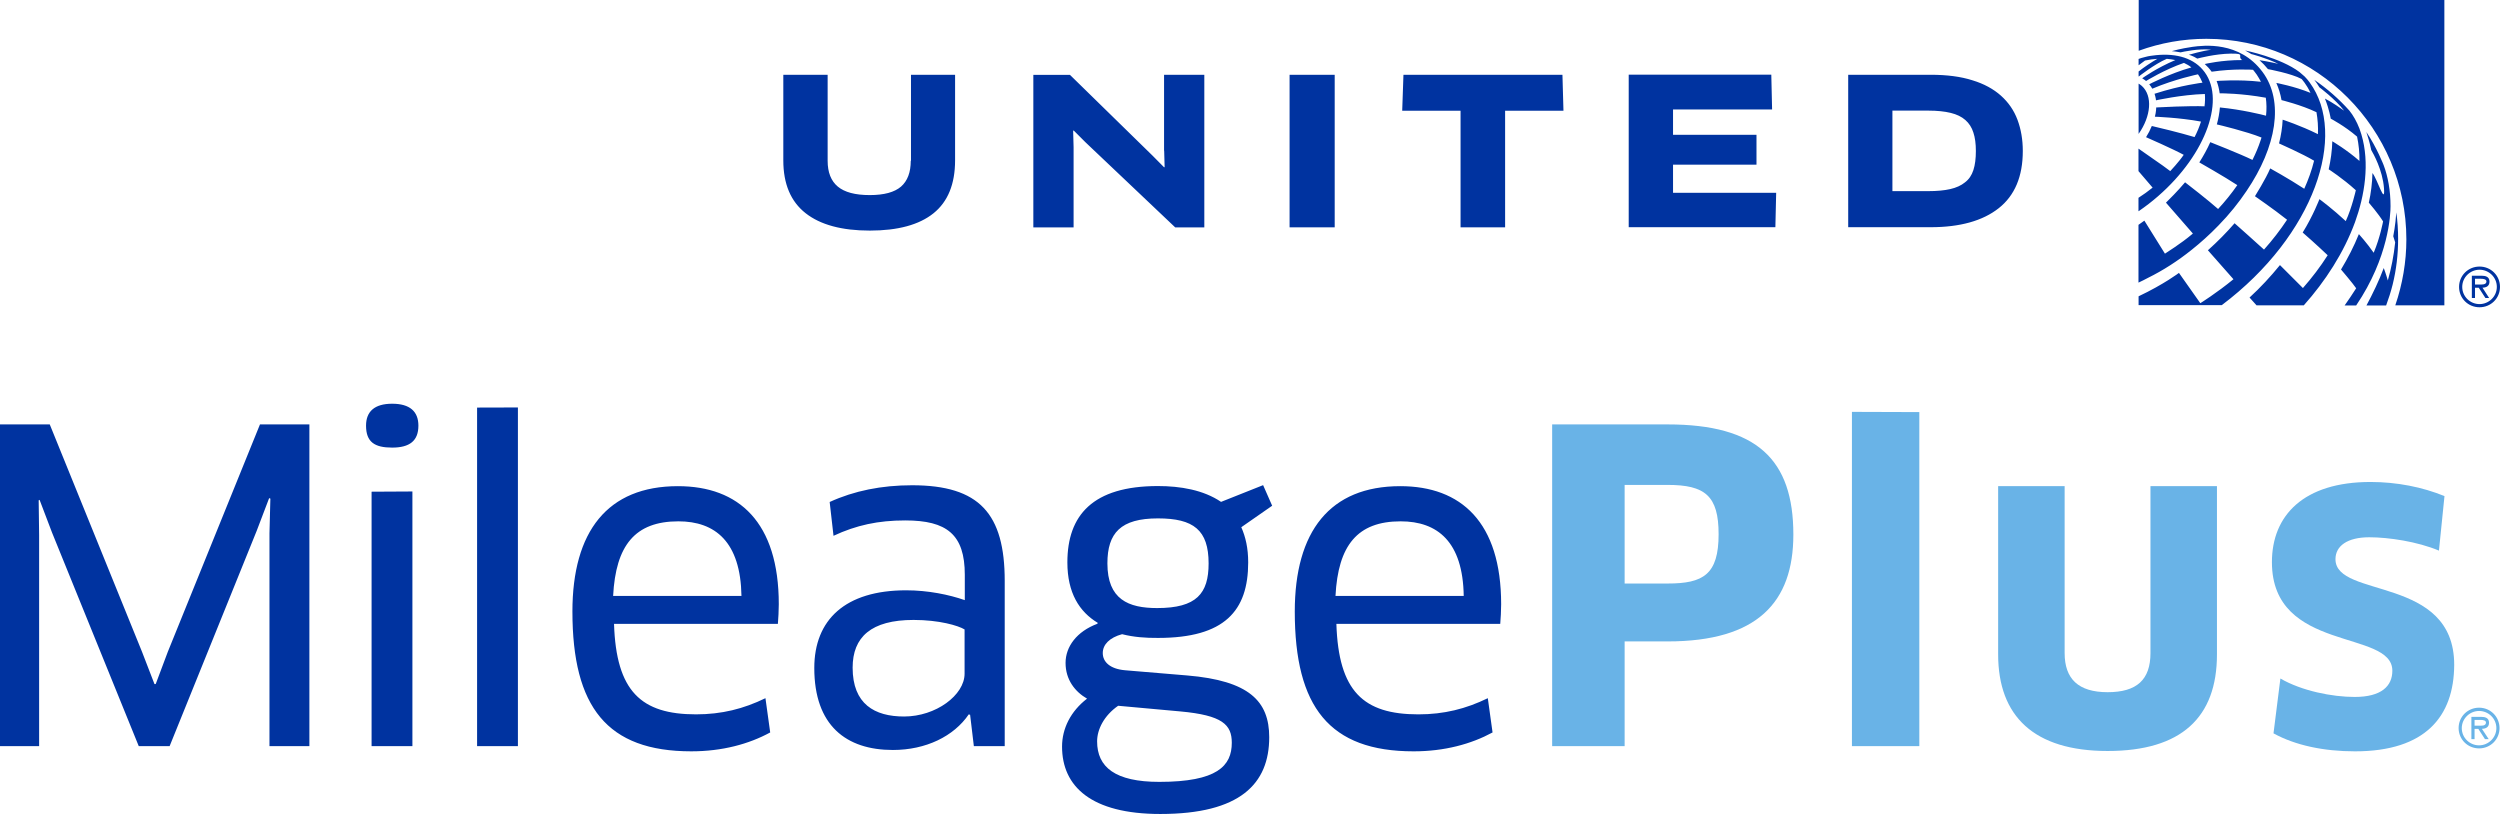 <?xml version="1.0" encoding="UTF-8" standalone="no"?>
<svg
   enable-background="new 0 0 244.01 99"
   height="146.396"
   viewBox="0 0 221.08 71.906"
   width="449.516"
   version="1.1"
   id="svg7"
   sodipodi:docname="마일리지 플러스 로고.svg"
   inkscape:version="1.3.2 (091e20e, 2023-11-25, custom)"
   xmlns:inkscape="http://www.inkscape.org/namespaces/inkscape"
   xmlns:sodipodi="http://sodipodi.sourceforge.net/DTD/sodipodi-0.dtd"
   xmlns="http://www.w3.org/2000/svg"
   xmlns:svg="http://www.w3.org/2000/svg">
  <defs
     id="defs7" />
  <sodipodi:namedview
     id="namedview7"
     pagecolor="#ffffff"
     bordercolor="#000000"
     borderopacity="0.25"
     inkscape:showpageshadow="2"
     inkscape:pageopacity="0.0"
     inkscape:pagecheckerboard="0"
     inkscape:deskcolor="#d1d1d1"
     inkscape:zoom="2.7371365"
     inkscape:cx="220.66857"
     inkscape:cy="73.251737"
     inkscape:window-width="1920"
     inkscape:window-height="991"
     inkscape:window-x="-9"
     inkscape:window-y="-9"
     inkscape:window-maximized="1"
     inkscape:current-layer="svg7" />
  <path
     d="m 4.4,37.485 8.16,20.11 1.1,2.85 h 0.11 l 1.07,-2.85 8.15,-20.11 h 4.37 v 28.45 h -3.53 v -18.82 l 0.08,-3.07 -0.11,-0.04 -1.1,2.89 -7.7,19.04 h -2.73 l -7.67,-18.89 -1.1,-2.89 -0.08,0.04 0.04,3.07 v 18.67 H 0 v -28.45 z m 30.28,2.05 c -1.55,0 -2.31,-0.49 -2.31,-1.94 0,-1.26 0.76,-1.94 2.31,-1.94 1.56,0 2.32,0.68 2.32,1.94 0,1.33 -0.76,1.94 -2.32,1.94 z m -1.82,26.4 v -17.15 -5.35 l 3.61,-0.02 v 22.52 z m 9.33,0 v -23.95 -5.99 l 3.61,-0.01 v 29.95 z m 8.43,-11.9 c 0,-7.1 3.11,-11.09 9.33,-11.09 5.39,0 8.92,3.19 8.92,10.44 0,0.57 -0.04,1.24 -0.08,1.74 H 54.3 c 0.19,5.96 2.39,8 7.25,8 2.27,0 4.21,-0.49 6.14,-1.43 l 0.42,3.03 c -1.89,1.03 -4.25,1.67 -6.98,1.67 -7.44,0 -10.51,-3.91 -10.51,-12.36 z m 14.95,-1.38 c -0.08,-4.79 -2.32,-6.6 -5.58,-6.6 -3.83,0 -5.54,2.12 -5.77,6.6 z m 20.22,10.51 -0.12,-0.04 c -1.32,1.94 -3.79,3.15 -6.71,3.15 -4.14,0 -6.95,-2.17 -6.95,-7.25 0,-4.26 2.73,-6.87 8.12,-6.87 1.93,0 3.79,0.38 5.19,0.87 v -2.24 c 0,-3.57 -1.59,-4.81 -5.27,-4.81 -2.39,0 -4.33,0.42 -6.34,1.36 l -0.34,-2.99 c 2.16,-0.99 4.59,-1.48 7.29,-1.48 5.95,0 8.19,2.51 8.19,8.46 v 14.61 h -2.73 z m -0.49,-7.55 c -0.56,-0.34 -2.24,-0.84 -4.51,-0.84 -3.76,0 -5.39,1.52 -5.39,4.22 0,3.22 1.94,4.32 4.55,4.32 2.81,0 5.35,-1.89 5.35,-3.79 z m 13.93,0.42 c -1.1,0.3 -1.71,0.91 -1.71,1.67 0,0.76 0.61,1.4 1.97,1.52 l 5.5,0.46 c 5.47,0.46 7.25,2.27 7.25,5.46 0,4.13 -2.58,6.79 -9.63,6.79 -6.11,0 -8.69,-2.43 -8.69,-5.96 0,-1.6 0.76,-3.12 2.21,-4.24 -1.06,-0.61 -1.9,-1.67 -1.9,-3.16 0,-1.44 0.99,-2.78 2.81,-3.46 l 0.04,-0.08 c -1.63,-0.98 -2.69,-2.65 -2.69,-5.35 0,-4.17 2.24,-6.75 8.01,-6.75 1.97,0 4.02,0.34 5.58,1.4 l 3.72,-1.48 0.8,1.82 -2.73,1.9 c 0.38,0.86 0.61,1.85 0.61,3.11 0,4.29 -2.09,6.68 -7.97,6.68 -1.1,0.01 -2.16,-0.07 -3.18,-0.33 z m -0.35,6.33 c -1.25,0.87 -1.86,2.09 -1.86,3.15 0,2.28 1.6,3.58 5.5,3.58 5.12,0 6.41,-1.41 6.41,-3.46 0,-1.6 -0.83,-2.43 -4.55,-2.77 z m -0.95,-12.59 c 0,3.19 1.86,3.95 4.4,3.95 3.49,0 4.55,-1.29 4.55,-3.95 0,-2.95 -1.33,-3.98 -4.48,-3.98 -3.29,0 -4.47,1.28 -4.47,3.98 z m 16.57,4.26 c 0,-7.1 3.11,-11.09 9.33,-11.09 5.38,0 8.92,3.19 8.92,10.44 0,0.57 -0.04,1.24 -0.08,1.74 h -14.49 c 0.19,5.96 2.38,8 7.25,8 2.27,0 4.21,-0.49 6.14,-1.43 l 0.42,3.03 c -1.9,1.03 -4.26,1.67 -6.98,1.67 -7.44,0 -10.51,-3.91 -10.51,-12.36 z m 14.94,-1.38 c -0.07,-4.79 -2.31,-6.6 -5.58,-6.6 -3.82,0 -5.53,2.12 -5.76,6.6 z m 45.07,-37.66 c 0.15,-0.46 0.22,-1.02 0.22,-1.69 0,-0.64 -0.07,-1.18 -0.22,-1.63 -0.14,-0.45 -0.38,-0.82 -0.71,-1.11 -0.33,-0.29 -0.76,-0.5 -1.3,-0.63 -0.53,-0.13 -1.19,-0.2 -1.97,-0.2 h -3.18 V 16.855 h 3.18 c 0.76,0 1.4,-0.06 1.93,-0.18 0.53,-0.12 0.97,-0.32 1.3,-0.59 0.36,-0.27 0.6,-0.63 0.75,-1.09 m 2.44,-6.58 c 0.66,0.59 1.15,1.3 1.46,2.13 0.31,0.83 0.47,1.75 0.47,2.76 0,2.25 -0.71,3.94 -2.13,5.06 -1.42,1.12 -3.43,1.68 -6.02,1.68 h -7.29 V 6.565 h 7.29 c 1.44,0 2.67,0.16 3.7,0.49 1.02,0.31 1.86,0.77 2.52,1.36 m -29,6.1 h 7.38 v -2.64 h -7.38 V 9.635 h 8.76 l -0.07,-3.08 H 144.03 V 20.045 H 157 l 0.07,-3.04 h -9.12 z m -23.84,-7.95 -0.11,3.18 h 5.16 V 20.055 h 3.94 V 9.745 h 5.16 l -0.09,-3.18 z M 114.04,20.055 h 3.99 V 6.565 h -3.99 z m -11.09,-6.78 0.04,1.44 -0.04,0.04 -1.03,-1.04 -7.3,-7.14 H 91.38 V 20.065 h 3.56 v -7.09 l -0.04,-1.46 0.05,-0.02 1.03,1.03 7.95,7.54 h 2.57 V 6.565 h -3.56 V 13.275 Z m -22.41,0.9 c 0,1.02 -0.29,1.78 -0.86,2.28 -0.58,0.5 -1.5,0.75 -2.77,0.75 -1.28,0 -2.22,-0.25 -2.82,-0.75 -0.6,-0.5 -0.9,-1.26 -0.9,-2.28 V 6.565 H 69.27 V 14.135 c 0,2.09 0.66,3.64 1.97,4.67 1.31,1.03 3.21,1.54 5.68,1.54 2.48,0 4.36,-0.51 5.63,-1.53 1.27,-1.02 1.91,-2.58 1.91,-4.68 V 6.565 h -3.9 V 14.175 Z m 128.73,12.79 c 0.54,-1 1.14,-2.25 1.53,-3.31 0.01,0.03 0.21,0.56 0.36,1.1 0.31,-1.08 0.53,-2.21 0.65,-3.37 -0.04,-0.15 -0.12,-0.39 -0.17,-0.54 0,0 0.2,-0.99 0.27,-2.11 0.11,0.77 0.16,1.56 0.16,2.35 0,1.37 -0.16,2.72 -0.48,4.02 -0.16,0.64 -0.36,1.27 -0.58,1.86 z m -1.93,0 h 1.02 c 2.89,-4.27 3.04,-8.06 3.04,-8.78 0,-1.37 -0.23,-2.63 -0.61,-3.63 0,0 -0.6,-1.55 -1.53,-2.93 0.1,0.31 0.3,0.93 0.41,1.49 0.01,0.04 0.01,0.07 0.02,0.1 0.18,0.31 1.01,1.77 1.13,3.38 0.12,1.61 -0.59,-0.82 -1.02,-1.34 -0.02,0.88 -0.13,1.77 -0.32,2.62 0,0 0.87,1.01 1.26,1.66 0,0 -0.26,1.42 -0.83,2.77 -0.58,-0.84 -1.31,-1.65 -1.31,-1.65 -0.43,1.07 -0.98,2.14 -1.58,3.13 0,0 1.1,1.29 1.34,1.66 -0.35,0.55 -0.67,1.02 -1.02,1.52 z m -3.62,0 c 1.92,-2.15 3.55,-4.67 4.54,-7.37 0.85,-2.35 1.32,-5.21 0.56,-7.76 -0.05,-0.17 -0.11,-0.34 -0.17,-0.51 -0.24,-0.62 -0.55,-1.17 -0.89,-1.59 -0.92,-1.03 -1.96,-1.94 -3.1,-2.72 0.17,0.22 0.32,0.44 0.45,0.66 0,0 1.39,1.03 2.19,2.07 -1.03,-0.74 -1.62,-1.03 -1.69,-1.07 h -0.01 c 0.39,0.97 0.51,1.77 0.51,1.77 0,0 1.23,0.64 2.33,1.59 0.15,0.71 0.22,1.43 0.21,2.15 -1.11,-0.98 -2.4,-1.74 -2.4,-1.74 -0.02,0.83 -0.14,1.67 -0.32,2.48 0,0 1.21,0.77 2.4,1.85 0,0 -0.34,1.53 -0.89,2.73 -1.14,-1.06 -2.24,-1.88 -2.33,-1.94 0,0 -0.56,1.47 -1.48,2.95 1.14,0.99 2.21,2.01 2.21,2.01 -0.65,1.02 -1.39,1.99 -2.19,2.9 l -2.03,-2.03 c -0.83,1.02 -1.73,1.99 -2.69,2.87 0.05,0.05 0.46,0.51 0.62,0.69 h 4.17 z m 0.53,-19.72 c -0.13,-0.18 -0.28,-0.36 -0.45,-0.53 -0.15,-0.14 -0.3,-0.27 -0.45,-0.39 -1.69,-1.28 -4.81,-1.91 -4.81,-1.91 0.3,0.16 0.54,0.32 0.55,0.32 0.01,0 1.27,0.32 2.38,0.86 0,0 -1.01,-0.23 -1.66,-0.32 0.27,0.24 0.52,0.51 0.75,0.79 0,0 2.07,0.38 2.97,0.87 0,0 0.43,0.45 0.79,1.23 -1.42,-0.58 -3.02,-0.88 -3.02,-0.88 0.21,0.48 0.37,0.99 0.46,1.52 0,0 1.76,0.43 3.09,1.07 0.11,0.63 0.16,1.28 0.13,1.94 -1.57,-0.78 -3.12,-1.28 -3.12,-1.28 -0.03,0.68 -0.14,1.38 -0.32,2.1 0,0 2.14,0.95 3.1,1.53 -0.21,0.85 -0.51,1.68 -0.87,2.48 -1.46,-0.95 -3.01,-1.8 -3.01,-1.8 -0.39,0.93 -1.35,2.46 -1.35,2.46 0.02,0.02 1.62,1.11 2.84,2.08 -0.61,0.92 -1.29,1.8 -2.04,2.64 -0.26,-0.25 -2.6,-2.33 -2.6,-2.33 -0.71,0.82 -1.5,1.62 -2.36,2.39 l 2.26,2.56 c -1.47,1.21 -2.93,2.12 -2.93,2.12 l -1.89,-2.68 c 0,0 -1.33,1.01 -3.57,2.07 v 0.78 h 7.36 c 8.22,-6.19 11.14,-15.08 7.77,-19.69 z m -4.17,-0.93 c -2.04,-2.75 -5.24,-2.35 -6.19,-2.22 -1.05,0.15 -1.84,0.38 -1.84,0.38 0.23,0.02 0.55,0.06 0.78,0.11 0.17,-0.04 1.64,-0.37 2.71,-0.23 -0.78,0.09 -1.86,0.41 -1.97,0.44 -0.11,0.03 0,0 0,0 0.04,0.01 0.35,0.1 0.74,0.34 0.12,-0.03 1.57,-0.42 2.96,-0.44 1.39,-0.02 0.51,0.23 1.01,0.57 -1.79,-0.01 -3.27,0.34 -3.31,0.35 0.21,0.19 0.42,0.41 0.61,0.68 1.96,-0.29 3.66,-0.17 3.66,-0.17 0,0 0.23,0.28 0.33,0.43 0.13,0.19 0.26,0.43 0.37,0.63 -2,-0.23 -3.92,-0.07 -3.92,-0.07 0.13,0.34 0.22,0.71 0.27,1.09 0.22,0 1.92,0 4.08,0.39 0.07,0.5 0.08,1.03 0.02,1.59 -0.37,-0.1 -2.14,-0.54 -4.08,-0.73 -0.04,0.48 -0.13,0.99 -0.27,1.5 0.22,0.05 2.61,0.62 3.95,1.16 -0.03,0.08 -0.05,0.17 -0.08,0.25 -0.19,0.58 -0.43,1.15 -0.72,1.73 -1.08,-0.53 -3.73,-1.57 -3.73,-1.57 -0.26,0.59 -0.59,1.19 -0.97,1.79 0,0 2.27,1.29 3.36,2.01 -0.5,0.72 -1.07,1.43 -1.7,2.11 -0.79,-0.71 -2.77,-2.25 -2.92,-2.36 -0.64,0.76 -1.44,1.56 -1.69,1.8 l 2.38,2.73 c -0.02,0.02 -0.04,0.04 -0.07,0.06 -0.51,0.43 -1.07,0.83 -1.54,1.15 -0.41,0.28 -0.74,0.49 -0.86,0.57 -0.03,-0.04 -1.58,-2.53 -1.82,-2.92 -0.17,0.13 -0.34,0.25 -0.52,0.37 v 5.11 c 0.28,-0.13 0.56,-0.27 0.84,-0.42 1.34,-0.66 2.64,-1.5 3.85,-2.47 0.78,-0.62 1.59,-1.34 2.39,-2.17 0.96,-0.98 1.78,-2.01 2.48,-3.05 2.64,-3.89 3.34,-7.92 1.41,-10.52 z m -5.3,-0.21 c -0.97,-1.12 -2.59,-1.5 -4.47,-1.23 -0.05,0.01 -0.1,0.01 -0.15,0.02 -0.14,0.02 -0.29,0.05 -0.43,0.09 -0.29,0.07 -0.49,0.13 -0.61,0.18 v 0.56 c 0.19,-0.15 0.37,-0.28 0.57,-0.42 0.37,-0.08 0.74,-0.13 1.09,-0.15 -0.54,0.31 -1.17,0.73 -1.66,1.12 v 0.43 l 0.02,0.01 c 0,0 1.38,-1.09 2.47,-1.56 0.26,0.02 0.52,0.06 0.76,0.11 -1.64,0.69 -2.84,1.55 -2.93,1.61 0.17,0.1 0.32,0.22 0.34,0.24 0.02,-0.01 1.61,-1 3.35,-1.6 0.24,0.11 0.47,0.24 0.66,0.4 -1.9,0.53 -3.73,1.49 -3.73,1.49 0.1,0.12 0.19,0.25 0.27,0.39 0.01,0 0.02,-0.01 0.03,-0.01 1.95,-0.83 4.01,-1.26 4.01,-1.26 0.16,0.22 0.29,0.47 0.4,0.74 0,0 -1.85,0.21 -4.24,0.98 0.11,0.33 0.13,0.58 0.13,0.58 0,0 2.25,-0.5 4.32,-0.56 0.03,0.33 0.02,0.71 -0.03,1.09 -1.23,-0.06 -4.16,0.09 -4.27,0.1 0,0 -0.01,0.42 -0.12,0.82 0,0 2.14,0.07 4.08,0.43 -0.15,0.47 -0.34,0.93 -0.57,1.37 -1.3,-0.39 -3.26,-0.86 -3.78,-0.98 -0.14,0.34 -0.31,0.67 -0.51,0.99 0,0 2.4,1.05 3.33,1.56 -0.4,0.6 -1.19,1.44 -1.19,1.44 -0.23,-0.17 -0.45,-0.33 -0.65,-0.48 -0.64,-0.45 -1.58,-1.11 -2.16,-1.51 v 1.99 l 1.25,1.46 c -0.41,0.33 -0.83,0.63 -1.25,0.9 v 1.19 c 0.02,-0.01 0.03,-0.02 0.05,-0.03 0.57,-0.39 1.13,-0.82 1.68,-1.3 4.31,-3.75 6.07,-8.76 3.94,-11.2 z m -5.66,5.69 c 1.1,-1.56 1.26,-3.36 0.29,-4.24 -0.09,-0.08 -0.19,-0.15 -0.29,-0.21 z m 6,-8.41 c 9.75,0 17.68,7.96 17.68,17.74 0,1.98 -0.34,3.96 -0.98,5.83 h 4.34 V -0.065 H 189.13 V 4.445 l 0.02,-0.01 c 1.91,-0.69 3.92,-1.05 5.97,-1.05 z M 219.27,27.125 c 1.01,0 1.81,-0.8 1.81,-1.8 0,-1 -0.8,-1.8 -1.81,-1.8 -1.01,0 -1.81,0.8 -1.81,1.8 0,1 0.79,1.8 1.81,1.8 z m 0,-0.28 c -0.83,0 -1.53,-0.67 -1.53,-1.52 0,-0.85 0.71,-1.52 1.53,-1.52 0.83,0 1.53,0.67 1.53,1.52 0,0.85 -0.71,1.52 -1.53,1.52 z m 0.26,-1.45 c 0.35,-0.01 0.62,-0.15 0.62,-0.54 0,-0.43 -0.35,-0.52 -0.7,-0.52 h -0.86 v 1.97 h 0.28 v -0.91 h 0.33 l 0.59,0.91 h 0.33 z m -0.66,-0.28 v -0.51 h 0.53 c 0.21,0 0.48,0.04 0.48,0.24 0,0.31 -0.43,0.27 -0.67,0.27 z"
     fill="#0033a0"
     id="path1" />
  <g
     fill="#69b3e7"
     id="g7"
     transform="translate(-13.5,-13.565)">
    <path
       d="m 232.73,76.1 c -1.01,0 -1.81,0.8 -1.81,1.8 0,1 0.8,1.8 1.81,1.8 1.01,0 1.81,-0.8 1.81,-1.8 -0.01,-1 -0.8,-1.8 -1.81,-1.8 z m 0,3.33 c -0.83,0 -1.53,-0.67 -1.53,-1.52 0,-0.85 0.71,-1.52 1.53,-1.52 0.83,0 1.53,0.67 1.53,1.52 0,0.84 -0.71,1.52 -1.53,1.52 z"
       id="path2" />
    <path
       d="m 233.61,77.43 c 0,-0.43 -0.35,-0.52 -0.7,-0.52 h -0.86 v 1.97 h 0.28 v -0.91 h 0.33 l 0.59,0.91 h 0.33 l -0.6,-0.91 c 0.36,-0.01 0.63,-0.15 0.63,-0.54 z m -0.95,0.26 h -0.33 v -0.51 h 0.53 c 0.21,0 0.48,0.04 0.48,0.24 -0.01,0.32 -0.43,0.27 -0.68,0.27 z"
       id="path3" />
    <path
       d="M 160.97,51.05 H 150.76 V 79.5 h 6.41 v -9.26 h 3.8 c 7.93,0 11.12,-3.45 11.12,-9.45 0,-6.63 -3.22,-9.74 -11.12,-9.74 z m 0,14.07 h -3.8 V 56.4 h 3.8 c 3.3,0 4.51,0.95 4.51,4.36 0,3.57 -1.36,4.36 -4.51,4.36 z"
       id="path4" />
    <path
       d="M 177.27,79.5 V 56.91 49.94 l 5.96,0.02 V 79.5 Z"
       id="path5" />
    <path
       d="m 209.55,71.39 c 0,5.57 -3.14,8.54 -9.67,8.54 -6.52,0 -9.68,-3.08 -9.68,-8.54 V 56.51 h 5.88 v 14.76 c 0,2.28 1.21,3.46 3.8,3.46 2.58,0 3.79,-1.1 3.79,-3.46 V 56.51 h 5.88 z"
       id="path6" />
    <path
       d="m 221.76,79.96 c -2.77,0 -5.28,-0.53 -7.21,-1.59 l 0.61,-4.85 c 1.89,1.1 4.59,1.63 6.57,1.63 2.35,0 3.33,-0.95 3.33,-2.32 0,-3.68 -10.65,-1.56 -10.65,-9.6 0,-4.13 2.8,-7.09 8.72,-7.09 2.32,0 4.6,0.45 6.54,1.25 l -0.49,4.82 c -1.9,-0.8 -4.45,-1.18 -6.16,-1.18 -1.93,0 -2.99,0.76 -2.99,1.94 0,3.5 10.5,1.41 10.5,9.34 -0.02,4.57 -2.55,7.65 -8.77,7.65 z"
       id="path7" />
  </g>
</svg>
